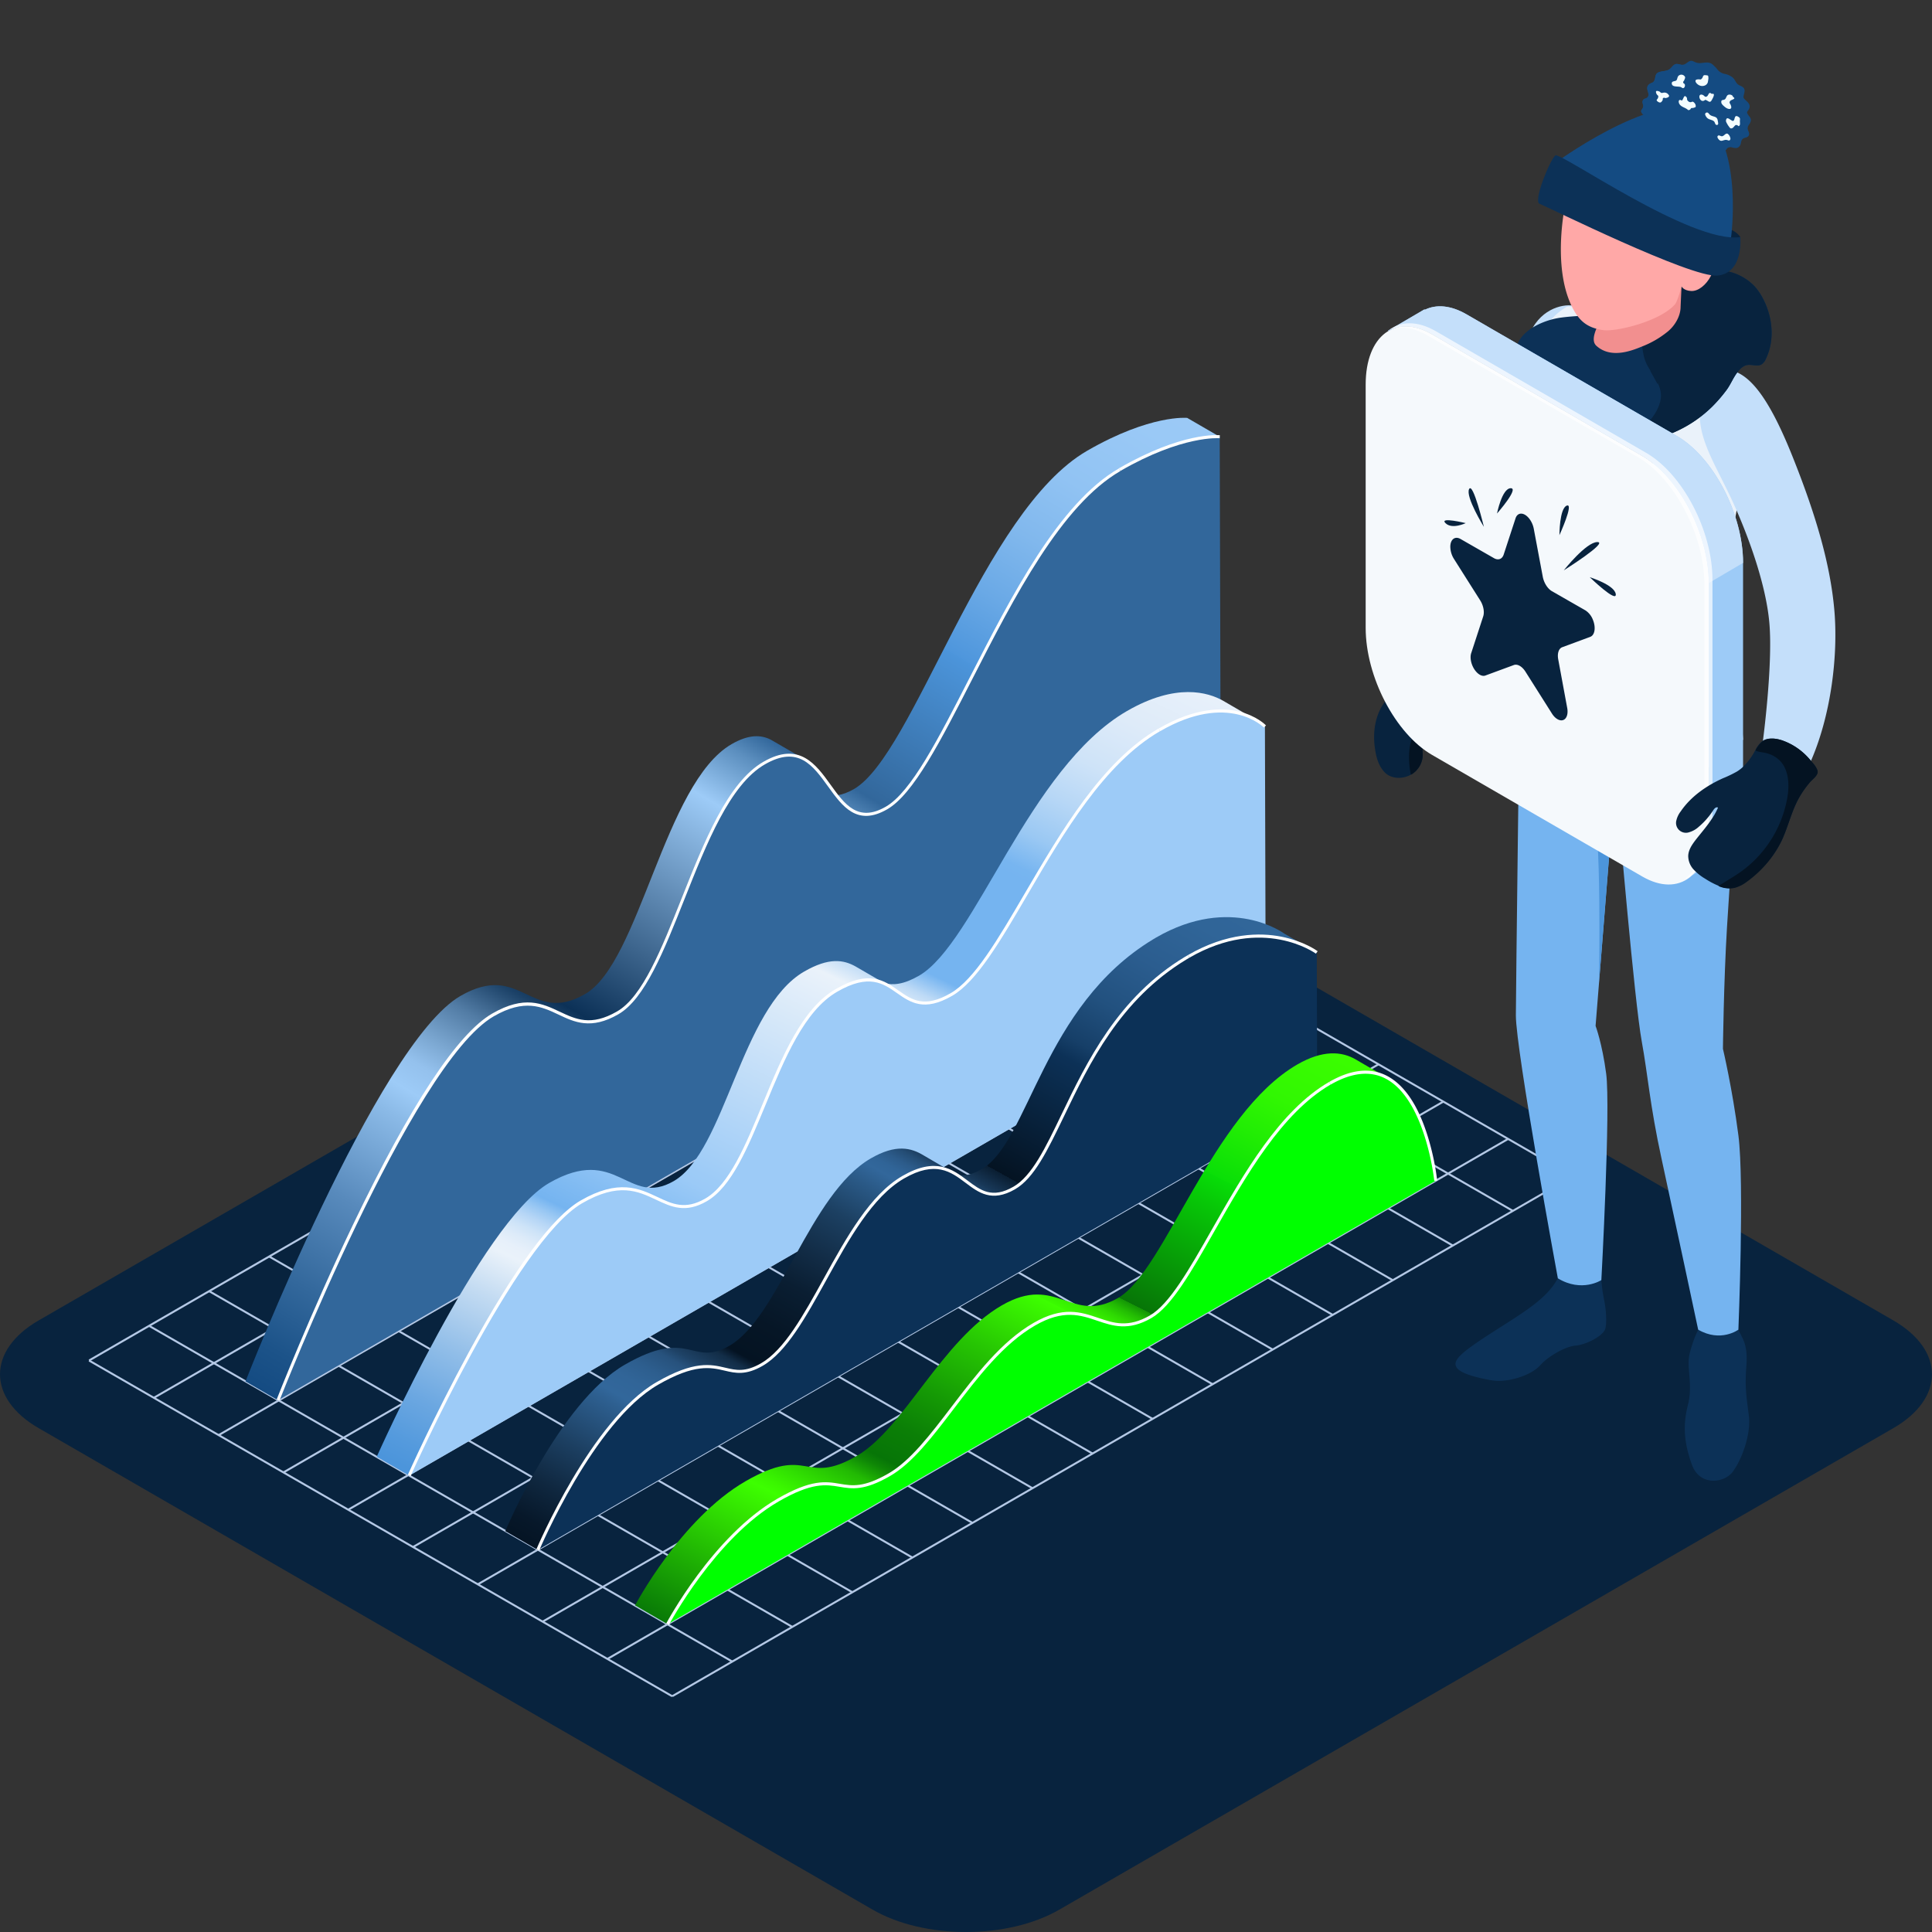 <svg xmlns="http://www.w3.org/2000/svg" xmlns:xlink="http://www.w3.org/1999/xlink" viewBox="0 0 1000 1000"><rect x="0" y="0" width="1000" height="1000" fill="#333333" stroke="none"/><defs><linearGradient id="Dégradé_sans_nom_13" x1="240.25" y1="781.61" x2="604.94" y2="162.13" gradientUnits="userSpaceOnUse"><stop offset="0" stop-color="#144b82"/><stop offset="0.03" stop-color="#1c5389"/><stop offset="0.08" stop-color="#33689c"/><stop offset="0.15" stop-color="#588abc"/><stop offset="0.22" stop-color="#8bbae7"/><stop offset="0.24" stop-color="#9dcbf7"/><stop offset="0.26" stop-color="#94c1ed"/><stop offset="0.28" stop-color="#7ba7d1"/><stop offset="0.31" stop-color="#527ca5"/><stop offset="0.34" stop-color="#1b4167"/><stop offset="0.35" stop-color="#0c3157"/><stop offset="0.53" stop-color="#9dcbf7"/><stop offset="0.57" stop-color="#5c8fbf"/><stop offset="0.59" stop-color="#32679b"/><stop offset="0.71" stop-color="#4c95db"/><stop offset="0.71" stop-color="#4e96dc"/><stop offset="0.76" stop-color="#6aa9e6"/><stop offset="0.81" stop-color="#81b8ed"/><stop offset="0.86" stop-color="#91c3f3"/><stop offset="0.92" stop-color="#9ac9f6"/><stop offset="1" stop-color="#9dcbf7"/></linearGradient><clipPath id="clip-path"><path d="M219.11,696c3-2.43,5.5-5.5,8.44-8.05,3.81-3.3,11.68-6,12.47-11.51.38-2.63,20.29-6.28,22.56-7.68,7-4.32,4.14-5.76,4.66-7.1,2.16-5.49-15.06-13-21.68-14.12-3.33.55-6.32.46-9.95,1.77-3,1.08-6.14,3.58-9.05,4.86a13,13,0,0,1-3.2.61,17.49,17.49,0,0,1-11.88-3.07l-.54-.38c-5.08-3.55-11.11-10.24-16.52-7.19-12.76,7.17-6.79,31-8,33.52-3.47,7.26-13,6-17.27,12.83-5.77,9.21-7.43,13.45-15.05,21.09-6.22,6.24-16.2,13.28-19,21.9,18.34-7.85,34.34-19.55,53.5-25.62C198.6,704.67,210.71,702.73,219.11,696Z" style="fill:none"/></clipPath><linearGradient id="Dégradé_sans_nom_14" x1="326.2" y1="814.94" x2="575.99" y2="292.36" gradientUnits="userSpaceOnUse"><stop offset="0" stop-color="#4c95db"/><stop offset="0.02" stop-color="#549add"/><stop offset="0.06" stop-color="#6ba7e1"/><stop offset="0.11" stop-color="#90bde8"/><stop offset="0.17" stop-color="#c3dbf2"/><stop offset="0.21" stop-color="#eaf2fa"/><stop offset="0.22" stop-color="#e7f0fa"/><stop offset="0.23" stop-color="#ddebf9"/><stop offset="0.24" stop-color="#cde3f8"/><stop offset="0.25" stop-color="#b6d6f6"/><stop offset="0.26" stop-color="#98c7f3"/><stop offset="0.27" stop-color="#75b4f0"/><stop offset="0.29" stop-color="#7fbaf2"/><stop offset="0.34" stop-color="#9bcaf7"/><stop offset="0.35" stop-color="#9dcbf7"/><stop offset="0.56" stop-color="#eaf2fa"/><stop offset="0.58" stop-color="#bddaf6"/><stop offset="0.6" stop-color="#75b4f0"/><stop offset="0.71" stop-color="#75b4f0"/><stop offset="0.72" stop-color="#77b5f0"/><stop offset="0.75" stop-color="#9ac8f3"/><stop offset="0.79" stop-color="#b7d7f6"/><stop offset="0.83" stop-color="#cee3f8"/><stop offset="0.88" stop-color="#deebf9"/><stop offset="0.93" stop-color="#e7f0fa"/><stop offset="1" stop-color="#eaf2fa"/></linearGradient><linearGradient id="Dégradé_sans_nom_15" x1="363.94" y1="853.24" x2="602.45" y2="423.76" gradientUnits="userSpaceOnUse"><stop offset="0" stop-color="#041322"/><stop offset="0.03" stop-color="#07182a"/><stop offset="0.07" stop-color="#0f273f"/><stop offset="0.12" stop-color="#1c3f61"/><stop offset="0.18" stop-color="#2e6091"/><stop offset="0.19" stop-color="#32679b"/><stop offset="0.21" stop-color="#316598"/><stop offset="0.23" stop-color="#2d5e8e"/><stop offset="0.25" stop-color="#27527d"/><stop offset="0.26" stop-color="#1e4266"/><stop offset="0.28" stop-color="#122d47"/><stop offset="0.29" stop-color="#041323"/><stop offset="0.29" stop-color="#041322"/><stop offset="0.33" stop-color="#061626"/><stop offset="0.38" stop-color="#0a1e32"/><stop offset="0.42" stop-color="#122c46"/><stop offset="0.47" stop-color="#1c4062"/><stop offset="0.51" stop-color="#2a5986"/><stop offset="0.53" stop-color="#32679b"/><stop offset="0.54" stop-color="#306497"/><stop offset="0.55" stop-color="#2c5b8a"/><stop offset="0.56" stop-color="#244d75"/><stop offset="0.57" stop-color="#183858"/><stop offset="0.59" stop-color="#0a1e32"/><stop offset="0.59" stop-color="#041322"/><stop offset="0.73" stop-color="#0c3157"/><stop offset="0.75" stop-color="#163f68"/><stop offset="0.8" stop-color="#22517f"/><stop offset="0.86" stop-color="#2b5d8f"/><stop offset="0.92" stop-color="#306598"/><stop offset="1" stop-color="#32679b"/></linearGradient><linearGradient id="Dégradé_sans_nom_29" x1="439.55" y1="891.33" x2="649.29" y2="478.76" gradientUnits="userSpaceOnUse"><stop offset="0" stop-color="#077507"/><stop offset="0.19" stop-color="#3dff00"/><stop offset="0.2" stop-color="#3af700"/><stop offset="0.22" stop-color="#31e002"/><stop offset="0.25" stop-color="#22ba03"/><stop offset="0.27" stop-color="#0e8606"/><stop offset="0.28" stop-color="#077507"/><stop offset="0.32" stop-color="#0b7f06"/><stop offset="0.37" stop-color="#159a05"/><stop offset="0.44" stop-color="#26c503"/><stop offset="0.52" stop-color="#3dff00"/><stop offset="0.52" stop-color="#3bfb00"/><stop offset="0.53" stop-color="#36ee01"/><stop offset="0.54" stop-color="#2ed902"/><stop offset="0.55" stop-color="#23bc03"/><stop offset="0.56" stop-color="#149605"/><stop offset="0.56" stop-color="#077507"/><stop offset="0.7" stop-color="#07c807"/><stop offset="0.73" stop-color="#07dd07"/><stop offset="0.73" stop-color="#0adf07"/><stop offset="0.79" stop-color="#21ed04"/><stop offset="0.84" stop-color="#31f702"/><stop offset="0.91" stop-color="#3afd00"/><stop offset="1" stop-color="#3dff00"/></linearGradient><clipPath id="clip-path-2"><path d="M313.27,502.77c-2,1.89-3.49,5-6.13,6.21-2,.89-5,.82-7.21,1-6.1.57-10.81,4.49-16.65,5.83-4.5,1-9.61.09-14,1.45a2.71,2.71,0,0,0-.92.37c2.31,1,3.49,2.79,6,3.38,3,.72,6.21.55,9.23,1.19,3.19.68,11.87,16.34,15,15.93,4-.52,3.88,16,7.92,16,7,0,9.64-30.59,16.48-31.17,2.17-.19,2.59-1.83,4.68-2.11,1.93-.26,2.18,4.1,4,3.43,2.18-.79-2.64-12.49-5.07-16.71C324.1,503.14,318,498.39,313.27,502.77Z" style="fill:none"/></clipPath><clipPath id="clip-path-3"><path d="M525.53,589.19c-2,1.9-3.49,5-6.14,6.21-2,.89-5,.82-7.2,1-6.1.57-10.82,4.49-16.65,5.83-4.5,1-9.61.09-14,1.45a2.86,2.86,0,0,0-.93.37c2.32.95,3.5,2.79,6,3.38,3,.72,6.21.56,9.23,1.2,3.19.67,11.87,16.33,15,15.92,4-.52,3.88,16,7.92,16,7,0,9.64-30.59,16.47-31.17,2.18-.19,2.6-1.83,4.69-2.11,1.93-.26,2.18,4.1,4,3.43,2.18-.79-2.65-12.49-5.07-16.71C536.36,589.57,530.27,584.81,525.53,589.19Z" style="fill:none"/></clipPath><clipPath id="clip-path-4"><path d="M479.2,409.54s-3.31,27.75-14.59,10.74c-5-7.56-21.37,27-24.09,27.67s3.35-11.83,3.21-14.86-6.11-4-10.83-1.39-3.29-12.36-6.45-13.84-12.68-6.92-14-14.74,3.84-11.81-10.18-15.27c-6.36-1.57-1.12-9.6,12.26-6.83,6.76,1.41,14.95,15.63,17.24,14.92s7.32-7.81,11.36-4.65,11.31,1.28,17.83-8.62,8-20.51,16-18.5,11.29-14.73,14.7-12.31-1.92,49-6.73,67-5.74,6.75-4.51-2.07S479.2,409.54,479.2,409.54Z" style="fill:none"/></clipPath><clipPath id="clip-path-5"><path d="M719.54,639.53c3-2.44,5.5-5.5,8.44-8,3.81-3.3,11.67-6,12.47-11.51.37-2.64,20.29-6.29,22.55-7.68,7-4.32,4.14-5.77,4.67-7.11,2.16-5.48-15.06-13-21.68-14.12-3.33.56-6.33.46-10,1.77-3,1.09-6.13,3.58-9,4.87a12.71,12.71,0,0,1-3.2.6,17.41,17.41,0,0,1-11.89-3.07l-.53-.37c-5.09-3.56-11.12-10.24-16.53-7.2-12.75,7.18-6.78,31.05-8,33.52-3.48,7.27-13,6-17.28,12.83-5.76,9.22-7.42,13.46-15,21.1-6.23,6.24-16.21,13.28-19,21.9,18.33-7.85,34.33-19.55,53.49-25.63C699,648.21,711.14,646.28,719.54,639.53Z" style="fill:none"/></clipPath><clipPath id="clip-path-6"><path d="M812.16,200.44a6.65,6.65,0,0,0-2.51-2c-9.32-4.3-32.26-19.36-35.43-28.11-9.7-26.78-26.49-8.14-37.9-6.73s-18-1.18-15,8.21,23.89,9.84,23.89,9.84c6.39-.92,15.64,7,24.68,10s17.72,16.74,20.74,17.61,2-7.17,6.37-4.35a14.46,14.46,0,0,0,14.17,10.47c11.74.26,23.28,9.87,23.28,3.36s-7.35-10.7-12.59-11C818,207.58,813.94,202.83,812.16,200.44Z" style="fill:none"/></clipPath></defs><g style="isolation:isolate"><g id="Calque_1" data-name="Calque 1"><rect width="1000" height="1000" style="fill:none"/><path d="M20,683.45,451.73,434.19c26.66-15.39,69.87-15.39,96.52,0L980,683.45c26.65,15.41,26.65,40.36,0,55.75L548.25,988.46c-26.65,15.39-69.86,15.39-96.52,0L20,739.2C-6.66,723.79-6.66,698.84,20,683.45Z" style="fill:#08233e"/><rect x="196.54" y="616.9" width="1.03" height="348.3" transform="translate(-586.83 567.19) rotate(-60.07)" style="fill:#b4c8e5"/><rect x="227.62" y="598.96" width="1.03" height="348.3" transform="translate(-555.7 585.13) rotate(-60.07)" style="fill:#b4c8e5"/><rect x="258.7" y="581.01" width="1.03" height="348.3" transform="translate(-524.58 603.07) rotate(-60.07)" style="fill:#b4c8e5"/><rect x="289.78" y="563.07" width="1.03" height="348.3" transform="translate(-493.45 621.02) rotate(-60.07)" style="fill:#b4c8e5"/><rect x="320.86" y="545.13" width="1.03" height="348.3" transform="translate(-462.33 638.96) rotate(-60.07)" style="fill:#b4c8e5"/><rect x="351.94" y="527.18" width="1.03" height="348.3" transform="translate(-431.2 656.91) rotate(-60.07)" style="fill:#b4c8e5"/><rect x="383.02" y="509.24" width="1.03" height="348.3" transform="translate(-400.08 674.85) rotate(-60.07)" style="fill:#b4c8e5"/><rect x="414.1" y="491.3" width="1.03" height="348.3" transform="translate(-368.96 692.79) rotate(-60.07)" style="fill:#b4c8e5"/><rect x="445.18" y="473.36" width="1.03" height="348.3" transform="translate(-337.83 710.74) rotate(-60.07)" style="fill:#b4c8e5"/><rect x="476.25" y="455.41" width="1.03" height="348.3" transform="translate(-306.71 728.68) rotate(-60.07)" style="fill:#b4c8e5"/><rect x="507.33" y="437.47" width="1.03" height="348.3" transform="translate(-275.58 746.62) rotate(-60.07)" style="fill:#b4c8e5"/><rect x="538.41" y="419.53" width="1.03" height="348.3" transform="translate(-244.46 764.56) rotate(-60.07)" style="fill:#b4c8e5"/><rect x="569.49" y="401.58" width="1.03" height="348.3" transform="translate(-213.33 782.5) rotate(-60.07)" style="fill:#b4c8e5"/><rect x="600.57" y="383.64" width="1.03" height="348.3" transform="translate(-182.21 800.45) rotate(-60.07)" style="fill:#b4c8e5"/><rect x="631.65" y="365.69" width="1.03" height="348.3" transform="translate(-151.08 818.4) rotate(-60.07)" style="fill:#b4c8e5"/><rect x="662.73" y="347.75" width="1.03" height="348.3" transform="translate(-119.96 836.34) rotate(-60.07)" style="fill:#b4c8e5"/><polygon points="348.25 878.38 347.73 877.49 813.92 608.34 814.43 609.23 348.25 878.38" style="fill:#b4c8e5"/><polygon points="314.71 859.08 314.19 858.18 780.38 589.03 780.89 589.93 314.71 859.08" style="fill:#b4c8e5"/><polygon points="281.17 839.77 280.65 838.88 746.84 569.72 747.35 570.62 281.17 839.77" style="fill:#b4c8e5"/><polygon points="247.63 820.46 247.11 819.57 713.29 550.42 713.81 551.31 247.63 820.46" style="fill:#b4c8e5"/><polygon points="214.09 801.15 213.57 800.26 679.75 531.11 680.27 532 214.09 801.15" style="fill:#b4c8e5"/><polygon points="180.55 781.85 180.03 780.95 646.21 511.8 646.73 512.7 180.55 781.85" style="fill:#b4c8e5"/><polygon points="147.01 762.54 146.49 761.64 612.67 492.5 613.19 493.39 147.01 762.54" style="fill:#b4c8e5"/><polygon points="113.47 743.23 112.95 742.34 579.13 473.19 579.65 474.08 113.47 743.23" style="fill:#b4c8e5"/><polygon points="79.93 723.93 79.41 723.03 545.59 453.88 546.11 454.77 79.93 723.93" style="fill:#b4c8e5"/><polygon points="46.39 704.62 45.87 703.72 512.05 434.57 512.57 435.47 46.39 704.62" style="fill:#b4c8e5"/><path d="M631.32,226.06l-16.83-9.76s-18.94-1.93-51.77,17C508.58,264.58,473,390.56,442,408.42c-12.69,7.32-19.76,1.35-26.1-6.86v-8.9l-16.83-9.75c-5.18-2.7-11.6-2.83-20.4,2.26-34.8,20.09-47.45,113-75.81,129.33s-32.88-17.23-64.54,1C195.21,540.46,127.08,715,127.08,715l16.83,9.75,31.33-37.55,439.87-254Z" style="fill:url(#Dégradé_sans_nom_13)"/><path d="M579.55,243.07c32.82-18.95,51.77-17,51.77-17L631.93,443l-488,281.76S212,550.22,255.19,525.3c31.66-18.28,36.18,15.32,64.54-1s41-109.24,75.81-129.33,32.39,41.11,63.33,23.25,66.54-143.84,120.68-175.1Z" style="fill:#32679b"/><path d="M649.77,372.41,633,362.66c-7.67-4.32-24.23-9.33-49.67,5.36-50.9,29.39-78.56,120.2-107.65,137-7.87,4.54-13.44,5.07-18,3.82l-15-8.7c-6.08-3.33-13.53-4.72-26.45,2.74-32.72,18.89-40.82,93-67.48,108.44-23.78,13.73-29.38-19.26-64.53,1S195,754,195,754l16.82,9.75L638.27,498Z" style="fill:url(#Dégradé_sans_nom_14)"/><path d="M600.1,377.78c36.36-21,54.62-1.76,54.62-1.76l.38,131.76L211.81,763.71s54-121.31,89.15-141.6,40.75,12.69,64.53-1c26.66-15.39,34.76-89.55,67.48-108.44s30.4,18.93,59.49,2.14,56.75-107.61,107.64-137Z" style="fill:#9dcbf7"/><path d="M664.73,483.22s-27.38-20.42-66.24,2q-.84.48-1.68,1C539.54,520.84,532.69,591,508.13,605.15c-5.37,3.1-9.63,3.71-13.33,3v-.37L478,598c-6.45-3.92-14.3-5.91-27.25,1.57-31.57,18.23-47.49,82.14-73.21,97-19.58,11.3-20.24-9.78-54.16,9.8s-61.83,86.13-61.83,86.13l16.83,9.75L665,559.55,681.56,493Z" style="fill:url(#Dégradé_sans_nom_15)"/><path d="M615.31,495c38.87-22.44,66.25-2,66.25-2l.22,76.32L278.35,802.22s27.92-66.55,61.83-86.12,34.57,1.5,54.15-9.81c25.72-14.85,41.64-78.76,73.22-97s32.85,19.78,57.41,5.6S556.37,530.59,613.64,496l1.67-1Z" style="fill:#0c3157"/><path d="M726.31,605.68,718.22,558,702,548.53c-7.63-4.57-17.56-5-30.43,2.39C627.22,576.51,603,657.82,578.75,671.8s-31.56-12.69-60.23,3.86c-31.11,18-50.8,63.9-75,77.88-27.66,16-24.25-6.13-57.68,13.17s-57.13,64.22-57.13,64.22l16.83,9.76,19.55-16Z" style="fill:url(#Dégradé_sans_nom_29)"/><path d="M688.37,560.67c46.84-27,54.77,50.46,54.77,50.46L345.53,840.69s23.71-44.93,57.13-64.23,30,2.8,57.68-13.17c24.2-14,43.89-59.91,75-77.87,28.67-16.55,36,10.1,60.23-3.87S644,586.26,688.37,560.67Z" style="fill:lime"/><g style="mix-blend-mode:soft-light"><path d="M144.63,725l-1.45-.57c.17-.43,17.3-44.19,39.48-90.43,29.83-62.18,54.1-99,72.14-109.4,16.62-9.59,25.93-5.19,34.94-.93,8.32,3.92,16.16,7.64,29.6-.12C332.56,516,342.4,491.17,352.81,465c11.71-29.5,23.82-60,42.34-70.7s27.17,1.33,34.8,11.94c7.26,10.09,14.13,19.62,28.53,11.31,13.12-7.58,27.13-35,43.35-66.68,21.7-42.42,46.3-90.5,77.33-108.42l.77,1.34c-30.63,17.69-55.11,65.56-76.72,107.79-16.33,31.93-30.44,59.51-44,67.31-15.62,9-23.21-1.54-30.56-11.75-7.95-11-15.46-21.49-32.77-11.5-18.05,10.42-30.06,40.67-41.67,69.93-10.51,26.48-20.44,51.5-34.13,59.4-14.15,8.17-22.73,4.11-31,.18-8.65-4.09-17.59-8.31-33.51.88C213.15,550.47,145.31,723.29,144.63,725Z" style="fill:#fff"/><path d="M579.93,243.74l-.77-1.34c32.68-18.86,51.45-17.2,52.24-17.12l-.16,1.55C631.05,226.82,612.11,225.17,579.93,243.74Z" style="fill:#fff"/></g><g style="mix-blend-mode:soft-light"><path d="M212.52,764l-1.42-.64c.14-.3,13.72-30.73,31.42-63.24,23.82-43.75,43.35-70.23,58-78.72,19.63-11.33,30.33-6.28,39.77-1.83,7.71,3.64,14.38,6.8,24.76.8,12.42-7.17,20.81-27.51,29.69-49,10-24.26,20.36-49.35,37.79-59.41s25.05-4.52,32.57.76c6.81,4.77,13.23,9.28,26.92,1.38,12.34-7.13,24.45-27.82,38.46-51.76,18.76-32.06,40-68.4,69.19-85.24l.77,1.35c-28.8,16.63-50,52.78-68.62,84.67-14.13,24.14-26.33,45-39,52.32-14.55,8.4-21.68,3.39-28.58-1.45-7.12-5-14.49-10.16-30.91-.68-17,9.79-27.21,34.63-37.12,58.65-9,21.78-17.48,42.35-30.36,49.78-11.08,6.4-18.42,2.94-26.19-.73-9.54-4.5-19.4-9.16-38.33,1.77C266.82,642.71,213.06,762.81,212.52,764Z" style="fill:#fff"/><path d="M600.49,378.45l-.77-1.35c19-11,33-10.85,41.51-8.83,9.23,2.21,13.86,7,14.06,7.21l-1.13,1.07C654,376.37,635.85,358,600.49,378.45Z" style="fill:#fff"/></g><g style="mix-blend-mode:soft-light"><path d="M279.07,802.52l-1.44-.6c.29-.66,28.42-67,62.16-86.5,19.54-11.28,28.15-9.26,35.74-7.47,5.49,1.28,10.22,2.4,18.42-2.33,12-6.94,21.92-24.86,32.41-43.85,11.81-21.36,24-43.45,40.8-53.14,17.22-9.94,25.9-3.41,33.56,2.36,6.86,5.17,12.79,9.63,23.85,3.24,9.56-5.52,16.66-20.29,24.88-37.4,13-27,29.1-60.55,63.79-81.52l1.68-1,.78,1.34c-.55.32-1.11.65-1.66,1-34.29,20.72-50.31,54.06-63.19,80.86-8.67,18-15.53,32.31-25.5,38.07-12,6.9-18.87,1.69-25.56-3.35-7.63-5.75-15.52-11.68-31.85-2.26s-28.52,31.38-40.22,52.55c-10.6,19.18-20.61,37.29-33,44.44-8.71,5-14,3.81-19.54,2.5-7.32-1.72-15.61-3.67-34.61,7.31C307.27,736,279.35,801.86,279.07,802.52Z" style="fill:#fff"/><path d="M615.7,495.66l-.77-1.34c20.28-11.71,37.42-11.64,48.23-9.51,11.74,2.31,18.58,7.33,18.86,7.54l-.92,1.25C680.83,493.4,653.65,473.76,615.7,495.66Z" style="fill:#fff"/></g><g style="mix-blend-mode:soft-light"><path d="M346.22,841.05l-1.38-.73c.24-.45,24.2-45.35,57.43-64.53,17.75-10.25,25.23-9,32.48-7.77,6.3,1.06,12.26,2.07,25.2-5.4,11.21-6.47,21.53-20,32.47-34.34,12.72-16.67,25.87-33.91,42.54-43.54,15.24-8.8,24.52-5.65,33.5-2.6,7.94,2.7,15.44,5.25,26.73-1.26,10.1-5.84,20.31-23.78,32.13-44.57,16.4-28.82,35-61.49,60.66-76.31l.77,1.34C663.45,576,645,608.43,628.67,637.08c-11.93,21-22.24,39.1-32.71,45.14-11.89,6.87-20.08,4.08-28,1.39-8.65-2.94-17.59-6-32.23,2.48-16.39,9.46-29.45,26.58-42.08,43.14-11,14.45-21.45,28.11-32.92,34.73-13.42,7.75-19.65,6.7-26.24,5.59-7-1.17-14.19-2.38-31.44,7.58C370.21,796.09,346.45,840.6,346.22,841.05Z" style="fill:#fff"/><path d="M742.37,611.2c0-.42-4.58-42.41-25.37-53-8-4.09-17.5-3-28.25,3.18L688,560c11.22-6.48,21.23-7.57,29.73-3.22C726.79,561.42,734,572,739,588.17a130.93,130.93,0,0,1,4.89,22.88Z" style="fill:#fff"/></g><path d="M816.88,159.13c8.28,6,11.59,17.31,9.19,51.24s-7.06,59.78-15.33,81.42-22.67,46.53-44.55,66.33c0,0-3.4-11.25-16.89-18.69,0,0,23.65-32.45,31.56-53.09s8.3-53.76,8.36-72.46-2.06-35.82,5.48-46.38C801.94,157.35,813.74,156.88,816.88,159.13Z" style="fill:#c4dffa"/><path d="M828.86,662.57a81,81,0,0,0,1.34,9.88c1,4.46,1.65,11.8.68,15.34s-9.64,8.21-15.34,8.68-14.73,6.07-18.14,10c-4.87,5.61-17.33,9.34-25.17,8s-16.65-3.58-18.4-6.87,1.07-6.72,18.2-17.71,28.57-17.6,34.31-28.28Z" style="fill:#0c3157"/><path d="M899.82,688.21c1.72,4.46,5,7,4.1,18.69s.13,16.41,1.29,26-3.73,22.73-8.32,28.85-17.12,7.41-21.1-3.48-4.93-20.07-2.14-31-.91-19.31.92-26.65A62.61,62.61,0,0,1,879,688.21Z" style="fill:#0c3157"/><path d="M899.82,386c-.39,12.3-4.22,65.69-5.93,93.95s-2.1,62.9-2.1,62.9,4.87,20.59,8,44.8,0,100.58,0,100.58-9.13,6.79-20.82,0c0,0-13-61.13-19-88.67s-7.07-43.42-10.2-60.49c-3.78-20.66-11.93-117-11.93-117l-3.27.18L825.87,531s3.4,9,5.48,24.69c2.36,17.73-2.49,106.88-2.49,106.88s-10.09,6.63-22.52-.92c0,0-21.73-118.08-21.73-136.06,0-11.89,2-168.6,2-168.6Z" style="fill:#75b4f0"/><path d="M837.83,422s-18.49-7.44-28.43-15.09c0,0,9.94,10.4,14.83,13.46s3.43,88.13,3.43,88.13l6.9-86.32Z" style="fill:#4c95db"/><path d="M870.34,148.36s-1.37,26.82-.78,29.19,12.31,10.23,15.72,13S866.74,215.06,856.07,220s-44.47-8-45.07-24.61,5.79-30.54,11-31.28S870.34,148.36,870.34,148.36Z" style="fill:#ffa8a7"/><path d="M873.34,182.18s-19.45,29-46.59,31.7c-8.56-8.43-9.34-38.45,2.51-48,0,0-10.88-8.78-18.33-7.08,0,0-11.75,6.09-16.76,21.38s-10,33.61-9.57,62.05,0,115.33,0,115.33,3.82,18.38,28.36,32.05,42.78,15,59.42,11.13c13.74-3.21,25.09-8,29.83-18-1.23-19.93-10.13-72-6.81-97s8.62-43.78,10-64-2.67-19.86-12.83-27.08C878.86,184.83,873.34,182.18,873.34,182.18Z" style="fill:#eaf2fa"/><path d="M894.92,191.45c10.06,1.74,20,12.76,32.68,44.33s19.8,56.85,21.84,79.92-1.52,55-12.92,80a35.23,35.23,0,0,0-24.12-11.6s5.33-39.6,3.42-61.62-12.77-50-20.9-66.89-16.8-30.4-14.83-45S891.12,190.8,894.92,191.45Z" style="fill:#c4dffa"/><path d="M812.8,91.63a40.87,40.87,0,0,1,42.87-17.77,41.4,41.4,0,0,1,26,17.87c8.24,3.21,8,15.21,7.85,18.93-.68,16-7.39,29.61-19.16,37.7.45-1.41,11.27-17.58.13-21.16-1.77,2.06-2.23,5.21-2.32,8.49,0,0-5.52-.52-4.28-7l1-5a19,19,0,0,0-3.17-14.35c-2.31-3.43-4.28-8.19-2.92-13.51a55.46,55.46,0,0,1-31.41,2.43C819.91,96.74,814.87,93.94,812.8,91.63Z" style="fill:#08233e"/><path d="M856.2,202.14c0,4.8,0,9.61-.06,14.46,0,18.17-.77,36.33-4.25,54.17a24.67,24.67,0,0,0-9.83-1,54.27,54.27,0,0,0-11.15,1.88c-6.74,1.76-13.53,4-18.83,8.61-.05-4.58-.11-9.06-.22-13.58-2.65,5.24-4.8,11.09-8,15.95-.28.39-.5.78-.88.94a1.94,1.94,0,0,1-1.22.17c-4.08-.06-8.17-.06-12.26.05q-12.82.33-25.5,1.71c1.54-5.52,1.49-11.26,3.14-16.84a58.85,58.85,0,0,1,7.51-15.73c2.21-3.26,4.69-6.24,7-9.39a87.58,87.58,0,0,0,11.38-21.42c.72-1.93,1.38-3.86,1.93-5.8a22.42,22.42,0,0,1,2-5.35c2.32-3.59,4.75-2.54,8.23-1.88,4.2.72,8.28,2,12.48,2.76a59.37,59.37,0,0,0,23.79-.22,33.59,33.59,0,0,0,6.8-1.88,10.71,10.71,0,0,0,2.59-1.49C852.94,206.56,855.53,204.73,856.2,202.14Z" style="fill:#0c3157"/><path d="M848.36,209.7a33.59,33.59,0,0,1-6.8,1.88,59.37,59.37,0,0,1-23.79.22c-4.2-.77-8.28-2-12.48-2.76-3.48-.66-5.91-1.71-8.23,1.88a22.42,22.42,0,0,0-2,5.35c-.55,1.94-1.21,3.87-1.93,5.8l.27.28a56,56,0,0,0,13.83,9.1c-.79,3.88-1.3,7.83-2.4,11.71-4,13.92-8.06,28.1-15.24,40.58,4.09-.11,8.18-.11,12.26-.05a1.94,1.94,0,0,0,1.22-.17c.38-.16.6-.55.88-.94,3.15-4.86,5.3-10.71,8-15.95a165.45,165.45,0,0,0,3.89-32,53.66,53.66,0,0,0,7.54,1.56c5.8.77,12.31.88,16.4,5.08,2.48,2.54,3.59,6.13,4.08,9.66a40.62,40.62,0,0,1-.66,15.07c-.28,1.27-.66,2.49-1.05,3.76a24.67,24.67,0,0,1,9.83,1c3.48-17.84,4.2-36,4.25-54.17A46.71,46.71,0,0,0,848.36,209.7Z" style="fill:#08233e"/><path d="M914,185.8a6.24,6.24,0,0,1-2.32,2.87c-2.15,1.21-4.85-.17-7.28.27-2.1.33-3.7,1.94-5,3.59-2.37,3-3.64,6.57-5.91,9.55a76.38,76.38,0,0,1-7.39,8.51,64.94,64.94,0,0,1-18.28,12.58,73,73,0,0,1-28.6,6.74,82.06,82.06,0,0,1-21.09-1.82,62.81,62.81,0,0,1-18-6.52,31.08,31.08,0,0,1-11.43-10.49c-2.7-4.47-3.75-10.16-2-15.07a7.54,7.54,0,0,0,.83-3.59,7,7,0,0,0-1.05-2.48c-7.73-15.08,9.55-24,21.64-25.57,7.34-1,14.8-.82,22-2.37,8.72-1.88,16.67-6.13,24.56-10.44l.06-.05c2.59-1.44,5.19-2.87,7.84-4.2,9.22-4.75,19.43-8.78,30-7.12a27.07,27.07,0,0,1,15.73,8.17,29.94,29.94,0,0,1,4.14,6.08C917.54,164,918.75,176,914,185.8Z" style="fill:#0c3157"/><path d="M914,185.8a6.24,6.24,0,0,1-2.32,2.87c-2.15,1.21-4.85-.17-7.28.27-2.1.33-3.7,1.94-5,3.59-2.37,3-3.64,6.57-5.91,9.55a76.38,76.38,0,0,1-7.39,8.51,64.94,64.94,0,0,1-18.28,12.58,73,73,0,0,1-28.6,6.74,53.6,53.6,0,0,0,13.31-10.54c3.25-3.59,6.13-7.79,7-12.54,1.16-6.4-3.31-11.37-6.29-16.67a19.62,19.62,0,0,1-2-4.42c-1.27-4.14-1.54-9.39-1.49-13.75a46.18,46.18,0,0,1,3-16c.55-1.55,1.21-3,1.87-4.48l.06-.05c2.59-1.44-4.12-5.24-1.47-6.56,9.22-4.75,28.74-6.42,39.35-4.76a27.07,27.07,0,0,1,15.73,8.17,29.94,29.94,0,0,1,4.14,6.08C917.54,164,918.75,176,914,185.8Z" style="fill:#08233e"/><path d="M858.86,200.46,854.19,192s-3.69,9-8.17,10.13-25.91,2.74-32.92-21.78l-7.39-3.72-1.17,14.47,17.36,16.78,19.66,3.69Z" style="fill:#0c3157"/><path d="M854.19,192s9.3-9.77,0-22.41l5.45-.77,5.36,8.66v15.3l-7.14,5.85Z" style="fill:#08233e"/><path d="M826.3,179c-3.53-3.18.55-10.21,3-15.11,11.07-3.34,41.05-15.57,41.05-15.57s-.29,6.18-.48,10.49h0c0,5-3.17,10.17-7.17,13.22a48.87,48.87,0,0,1-12,7C846.33,180.74,834.45,186.37,826.3,179Z" style="fill:#f28f8f"/><path d="M809.68,108.41h0c3.2-20.81,18.19-36.58,39.65-35.39a41.26,41.26,0,0,1,21,75.34s-2,7.52-3.32,9.1c-7.59,8.88-30.55,14.36-37.14,13.42-8.47-1.22-13-4.75-17.09-14C805.68,140.54,807.92,118.7,809.68,108.41Z" style="fill:#ffa8a7"/><path d="M870.34,148.21s1,2.21,5,2.41c7.53.38,16.34-13.61,10.28-23.11-3.8-5.94-12.36-3.85-15.13-.31Z" style="fill:#ffa8a7"/><path d="M900.76,122.72s-2.2-4.72-12.42-5.68S894.79,129.76,900.76,122.72Z" style="fill:#08233e"/><path d="M896,122.85s6.12-44.42-12.89-62.63-75.57,22.33-75.57,22.33S868.48,142.26,896,122.85Z" style="fill:#144b82"/><path d="M900.76,122.72s1.91,18.6-11.79,19.92-88.72-35.93-92.12-37.18,5.56-23.06,8.2-25S875.48,126.38,900.76,122.72Z" style="fill:#0c3157"/><path d="M853.05,60.6c-1-.5-2.55-1-3.2-2-1-1.49,0-1.62.52-2.93s-.44-2-.19-3.26c.33-1.61,1.92-1.13,2.69-2.21,1.45-2-1.89-4.48.78-6.62,1.23-1,2-.42,2.72-2.13.42-1,.35-2.32,1-3.21,1.39-1.79,5-.94,6.94-2.53.9-.73,1.59-1.93,2.63-2.41s2.27.18,3.54.22c1.67.06,2.38-.93,3.65-1.66,1.59-.91,2.22,0,3.87.53,2.83.94,5.54-1.06,8.15.75a18.13,18.13,0,0,1,3.1,3.22A6.52,6.52,0,0,0,893,38.3,9.58,9.58,0,0,1,896.69,40c1.16.93,1.45,2.09,2.34,3.18s2.37,1.25,3.29,2.13c1.06,1,.63,2.36.33,3.61-.36,1.52-.42,1.74.86,2.92s2.49,2.22,2,4-1.9,1.67-.8,3.41c.85,1.35,1.95,1.89,1.39,3.77-.4,1.36-1.63,2-1.5,3.6.11,1.35,1.28,2.23.48,3.63-.67,1.16-1.94.8-2.91,1.53-1.25.94-.78,2.35-1.58,3.6-2,3-4.93-.66-6.79,1.53-.79.93-.87,2-2.48,1.52-1.22-.37-1.59-1.89-2.74-2.29s-2.77.55-4.2,0c-2-.83-3.67-3-5.57-4.12-6.28-3.86-13.59-3.93-20.11-7a32.71,32.71,0,0,1-4.92-2.64c-1-.72-2-2.51-3.2-2.7Z" style="fill:#144b82"/><path d="M895.43,76.1a12.63,12.63,0,0,1-3.26-4.75A15.78,15.78,0,0,1,890.9,64c0,.23-4.58-.5-5.66-1.12a13.89,13.89,0,0,1-3.61-2.78c-1.37-1.4-2.1-4.25-4-5-2.68-1.05-5.4-.8-8.09-1.61-3.12-.95-6.73-4.91-4.37-8.35,1.38-2,2.7-3.51,5.17-4.15,1.71-.44.24-.81-.44-3.18a6.77,6.77,0,0,1,.28-4.32c-1.12-.14-2.12-.69-3.19-.19s-1.73,1.68-2.63,2.41c-1.94,1.59-5.55.74-6.94,2.53-.68.89-.61,2.17-1,3.21-.68,1.71-1.49,1.15-2.72,2.13-2.67,2.14.67,4.6-.78,6.62-.77,1.08-2.36.6-2.69,2.21-.25,1.25.68,1.94.19,3.26s-1.51,1.44-.52,2.93c.65,1,2.18,1.51,3.2,2l-1.83-.73c.93.56,1.71,1.86,2.57,2.45A32.71,32.71,0,0,0,858.71,65c6.52,3,13.83,3.09,20.11,7,1.9,1.17,3.52,3.29,5.57,4.12,1.43.58,2.91-.42,4.2,0s1.52,1.92,2.74,2.29c1.61.5,1.69-.59,2.48-1.52A2,2,0,0,1,895.43,76.1Z" style="fill:#144b82"/><path d="M870.41,45.31c-1.21-1-4.9.21-5.1-2.06-.12-1.41,1.65-1.08,2.29-1.58s.49-1.73,1.19-2.43a2.14,2.14,0,0,1,2.86-.08c1,.87.43,1.39.11,2.36-.15.46-.58.54-.55,1.12s.71.59.85,1.08C872.38,44.8,871.56,46.23,870.41,45.31Z" style="fill:#f3fdff"/><path d="M882.71,38.9c-1.39-.2-1.18,1-1.7,1.6-.82,1-.68.53-1.93.55-2.61,0-1.41,2.15.32,3.06s4,.28,4.54-1.44c.06-.21.35-1.89.34-2.09C884.21,38.83,884.2,39.12,882.71,38.9Z" style="fill:#f3fdff"/><path d="M897,50.16c-.07-1-1.68-1.47-2.55-1.06-1,.49-.83,1.68-1.66,2.31s-2-.08-1.86,1.57c.06,1,1.27,1.87,1.94,2.44,1.6,1.36,4,1.59,3-1-.32-.86-1.07-1.1-.34-2.18C895.93,51.6,899.05,51.23,897,50.16Z" style="fill:#f3fdff"/><path d="M899.77,60.45c-2.44-1.51-1.51,1.95-2.77,2.15-.88.13-3.46-3.19-3.66,0,0,.78,1.93,3.76,2.44,3.84,2,.35,1.91-3.13,4.12-1.12,1-.37.68-1.72.65-2.52C900.52,61.63,901,61.23,899.77,60.45Z" style="fill:#f3fdff"/><path d="M886,48.61c-1.59-1.47-1.62.62-2.38,1.19-1.18.89-1.35-.39-2.42-.74-3.11-1-1.25,5.08,1.44,2.6,1.52.37,2.35,2.1,3.38.11C886.55,50.8,888.19,48,886,48.61Z" style="fill:#f3fdff"/><path d="M889.12,62.5c-.28-2.58-2.47-1.87-4-3-.56-.43-1.06-1.7-2.06-1.15s-.23,1.65.2,2.27c1.14,1.63,3.08,1.06,4.12,2.44.25.32.39,1.77,1.37,1.62S889.19,63.19,889.12,62.5Z" style="fill:#f3fdff"/><path d="M875.92,52.61a1.65,1.65,0,0,1-2.1-.23c-.92-.7-.37-1.33-.8-1.93-1.43-2-1.55.84-2.5,1.62-1.78-1.13-2,.78-1.11,2s2.47,1.54,3.68,2.35c.79.52.58.81,1.6.36.3-.14.43-.67.73-.81s.9,0,1.2-.16c.68-.32,1.2-.08,1.07-1.17C877.6,53.73,876.68,52.61,875.92,52.61Z" style="fill:#f3fdff"/><path d="M863.45,48.83a2.44,2.44,0,0,0-2.34-.87c-.46,0-.65.24-1.21.11-.4-.09-.72-.62-1.13-.76-1.09-.37-2-.49-1.51.91.55,1.59,1.45.81.91,2.51-.24.77-1.43,1,.09,2,1.33.81,1.79,0,2.3-.86.24-.42-.18-.72.35-1.13s.64.09,1.28,0S864.8,50.13,863.45,48.83Z" style="fill:#f3fdff"/><path d="M894.85,69.79c-1.5-1.8-2.2.69-3.61.75-.7,0-1.46-.83-2.07-.26s.07,1.49.53,2c1.35,1.36,2.18,0,3.88.12.8.07,1.49.81,2-.2C895.93,71.53,895.22,70.24,894.85,69.79Z" style="fill:#f3fdff"/><path d="M765,358.75c-.62,5.58-4.39,10.2-8.84,13.33a94.8,94.8,0,0,1-9.87,6.05c-3.14,1.73-6.55,2.68-8.73,5.76a8.54,8.54,0,0,0-1.15,2.35,17.09,17.09,0,0,0,0,4,12.12,12.12,0,0,1-4.84,9.93,4.75,4.75,0,0,1-1.32.8c-4.12,2.35-9.92,2.32-13.38-1.05-3-3-4.36-7.19-5-11.28-1.29-7.37-.72-15.21,2.75-21.9,3.63-6.88,10-11.87,16.51-16.07a40.88,40.88,0,0,0,7-5.29,16,16,0,0,0,1.66-2.11c1.83-2.37,3.11-4.53,6.68-5.15,4.67-.82,9.61,1.19,12.94,4.37A19.64,19.64,0,0,1,765,358.75Z" style="fill:#08233e"/><path d="M765,358.75c-.62,5.58-4.39,10.2-8.84,13.33a94.8,94.8,0,0,1-9.87,6.05c-3.14,1.73-6.55,2.68-8.73,5.76a8.54,8.54,0,0,0-1.15,2.35,17.09,17.09,0,0,0,0,4,12.12,12.12,0,0,1-4.84,9.93,4.75,4.75,0,0,1-1.32.8,44.86,44.86,0,0,1-.79-5.44c-.45-5.6,0-11.44,2.73-16.33,2.4-4.28,6.25-7.4,9.81-10.76a103.92,103.92,0,0,0,7.87-8.5c1.31-1.71,2.75-3.53,3.09-5.75.56-3.43-1.7-6.88-4.68-8.71a19.18,19.18,0,0,0-8.58-2.21c1.83-2.37,3.11-4.53,6.68-5.15,4.67-.82,9.61,1.19,12.94,4.37A19.64,19.64,0,0,1,765,358.75Z" style="fill:#041322"/><path d="M733.6,364.51c-1.19,3.91-1.78,8.2-.37,12a4.54,4.54,0,0,0,2.39,2.9A4.38,4.38,0,0,0,739,379a10.2,10.2,0,0,0,3.83-3.31c1.06-1.53,1.68-3.31,2.6-4.94,1.48-2.63,3.69-4.77,5.53-7.17,2.06-2.7,3.23-6.95.76-9.92a9.68,9.68,0,0,0-7-3.61C737.06,349.81,735.32,358.8,733.6,364.51Z" style="fill:#0c3157"/><path d="M850.05,236,741.29,173.06c-19-11-34.42.67-34.42,26V325c0,25.35,15.41,54.8,34.42,65.78l108.76,62.9c19,11,34.42-.67,34.42-26V301.75C884.47,276.4,869.06,247,850.05,236Z" style="fill:#f5f9fc"/><path d="M867.79,225.57,759,162.66c-8.14-4.7-15.61-5.23-21.5-2.33l-.19-.2-18.82,11,.07.24c6.07-3.61,14-3.38,22.7,1.65L850.05,236c19,11,34.42,40.43,34.42,65.78V427.63c0,12.32-3.66,21.37-9.58,26.19l10.49-6.91c8.82-5.05,16.83-12.91,16.83-29.68V291.35C902.21,266,886.8,236.54,867.79,225.57Z" style="fill:#9dcbf7"/><path d="M902.21,291.35c0-25.35-15.41-54.81-34.42-65.78L759,162.66c-8.14-4.7-15.61-5.23-21.5-2.33l-.19-.2-18.82,11,.07.24c6.07-3.61,14-3.38,22.7,1.65L850.05,236c19,11,34.42,40.43,34.42,65.78Z" style="fill:#c4dffa"/><path d="M852,234.36,743.22,171.45c-9.44-5.45-18-5.31-24.21-.69,5.65-2.14,12.55-1.37,20,2.94l108.75,62.91c19,11,34.43,40.43,34.43,65.78V428.27c0,12.76-3.91,22-10.21,26.72,8.7-3.3,14.39-13.59,14.39-29V300.14C886.4,274.79,871,245.34,852,234.36Z" style="fill:#fff;opacity:0.7"/><path d="M916.27,382.3a7.5,7.5,0,0,1,.82,0,4.44,4.44,0,0,1,.63,0,5.64,5.64,0,0,1,.82.05,5.17,5.17,0,0,1,.55.07,16.32,16.32,0,0,1,2.67.59l.11,0c.48.15,1,.32,1.44.51a29.38,29.38,0,0,1,3.48,1.57c.39.19.76.39,1.12.61h0l1.09.66c.36.22.71.45,1.06.7s.59.4.87.61.79.59,1.18.91,1,.86,1.55,1.32a34.14,34.14,0,0,1,2.85,2.92c.2.24.44.5.69.79s.52.6.79.95.65.75.94,1.14a1.93,1.93,0,0,1,.22.28v0a9.24,9.24,0,0,1,1,1.52,5,5,0,0,1,.31.61c.08.19.16.39.22.58a3.86,3.86,0,0,1,.12.57v.07a.66.66,0,0,1,0,.2,0,0,0,0,1,0,0,2.89,2.89,0,0,1-.23.92,5.21,5.21,0,0,1-.24.47,4.34,4.34,0,0,1-.41.61,3.86,3.86,0,0,1-.3.38c-.93,1.13-2.17,2.17-2.81,2.94-.28.32-.55.66-.81,1l-.66.81c-.32.41-.62.81-.93,1.23s-.75,1-1.1,1.55l-.05.06c-.35.51-.7,1.05-1,1.58-.45.72-.89,1.46-1.29,2.22-.3.54-.57,1.09-.85,1.63-.81,1.65-1.53,3.35-2.19,5.06-.28.71-.54,1.42-.79,2.12-.59,1.61-1.15,3.21-1.72,4.81-.49,1.4-1,2.79-1.53,4.16-.16.41-.32.81-.49,1.21-.38,1-.81,1.92-1.25,2.88-.25.51-.51,1-.77,1.54s-.44.82-.68,1.22a11.91,11.91,0,0,1-.72,1.25c-.31.55-.66,1.1-1,1.63s-.79,1.21-1.21,1.81-.78,1.08-1.2,1.61c-.26.35-.53.7-.81,1-.79,1-1.62,2-2.48,2.9-.26.29-.53.58-.82.87-.48.51-1,1-1.47,1.5-.83.83-1.68,1.6-2.55,2.37-.66.58-1.33,1.13-2,1.67s-1.37,1.08-2.07,1.6a18.39,18.39,0,0,1-6.53,3.33,13.61,13.61,0,0,1-8.35-1,40.23,40.23,0,0,1-6.78-3.58,26.61,26.61,0,0,1-6.1-4.83,10.48,10.48,0,0,1-2.79-7.06c.1-3.14,2-5.85,3.89-8.33,3.08-3.92,6.44-7.74,9.08-12,.39-.62.76-1.24,1.1-1.89.5-.89.94-1.82,1.35-2.75-.88-.56-1.88.42-2.43,1.3-.37.57-.76,1.12-1.16,1.68s-.89,1.21-1.36,1.8a37.78,37.78,0,0,1-5,5.12,12.55,12.55,0,0,1-5,2.84,5.11,5.11,0,0,1-6.59-6.19,12.3,12.3,0,0,1,2.23-4.6c5.31-7.77,13.31-13.28,21.81-17.13a60.22,60.22,0,0,0,7.29-3.5h0c.32-.21.64-.4.94-.62a19.84,19.84,0,0,0,2-1.6,33,33,0,0,0,6.39-8.5,3.1,3.1,0,0,0,.21-.36,14,14,0,0,1,3.49-4.62A7.84,7.84,0,0,1,916.27,382.3Z" style="fill:#08233e"/><path d="M936.52,392.83c1.36,1.59,4,4.33,4.3,6.45s-2.84,4.27-4,5.64a52.33,52.33,0,0,0-5.88,8.45c-3.77,6.9-5.45,14.72-8.81,21.87a57.31,57.31,0,0,1-17.78,21,18.52,18.52,0,0,1-6.54,3.33,13.61,13.61,0,0,1-8.35-.95c4-2.61,8.11-4.89,11.92-7.63a59.9,59.9,0,0,0,23.81-38.57c1.13-6.94.54-15.05-4.85-19.54a15.11,15.11,0,0,0-5.9-3c-1.86-.56-4.05-.51-5.8-1.42a13.75,13.75,0,0,1,3.49-4.62c3.11-2.34,7.52-1.71,11.17-.28A32.86,32.86,0,0,1,936.52,392.83Z" style="fill:#041322"/><path d="M798.56,298.64c.63,3.14,2.51,6.08,4.7,7.35l17.34,9.93a10.14,10.14,0,0,1,3.93,5c1.56,3.9.94,7.79-1.38,8.69L808.61,335c-1.84.67-2.67,3.27-2.05,6.41l4.59,24.84c.49,2.42.12,4.59-1,5.75-1.79,1.86-4.92.57-7-2.88l-13.59-21.49c-1.72-2.71-4.12-4.09-6-3.41l-14.54,5.36c-1.38.62-3.17,0-4.74-1.68-2.54-2.67-3.76-7.17-2.73-10l6.11-18.71c.82-2.31.2-5.74-1.52-8.45l-13.6-21.49a12.1,12.1,0,0,1-1.86-6.47c.11-3.68,2.47-5.39,5.26-3.82l17.34,9.94c2.19,1.25,4.2.53,5-1.78l6.12-18.7c.55-1.87,1.88-2.81,3.52-2.51,2.66.5,5.34,4.06,6,8Z" style="fill:#08233e"/><path d="M809.4,295.21s11.63-14.7,17.43-14.64S809.4,295.21,809.4,295.21Z" style="fill:#08233e"/><path d="M768.06,272.7s-9.64-15.58-7.65-19.55S768.06,272.7,768.06,272.7Z" style="fill:#08233e"/><path d="M807.15,277s0-13.88,3.82-15.3S807.15,277,807.15,277Z" style="fill:#08233e"/><path d="M822.85,298.76s12.9,4,13.47,8.78S822.85,298.76,822.85,298.76Z" style="fill:#08233e"/><path d="M774.85,265.8s2.55-13,7.08-13.1S774.85,265.8,774.85,265.8Z" style="fill:#08233e"/><path d="M758.65,270.77s-7.08,3.39-10.48,0S758.65,270.77,758.65,270.77Z" style="fill:#08233e"/></g></g></svg>